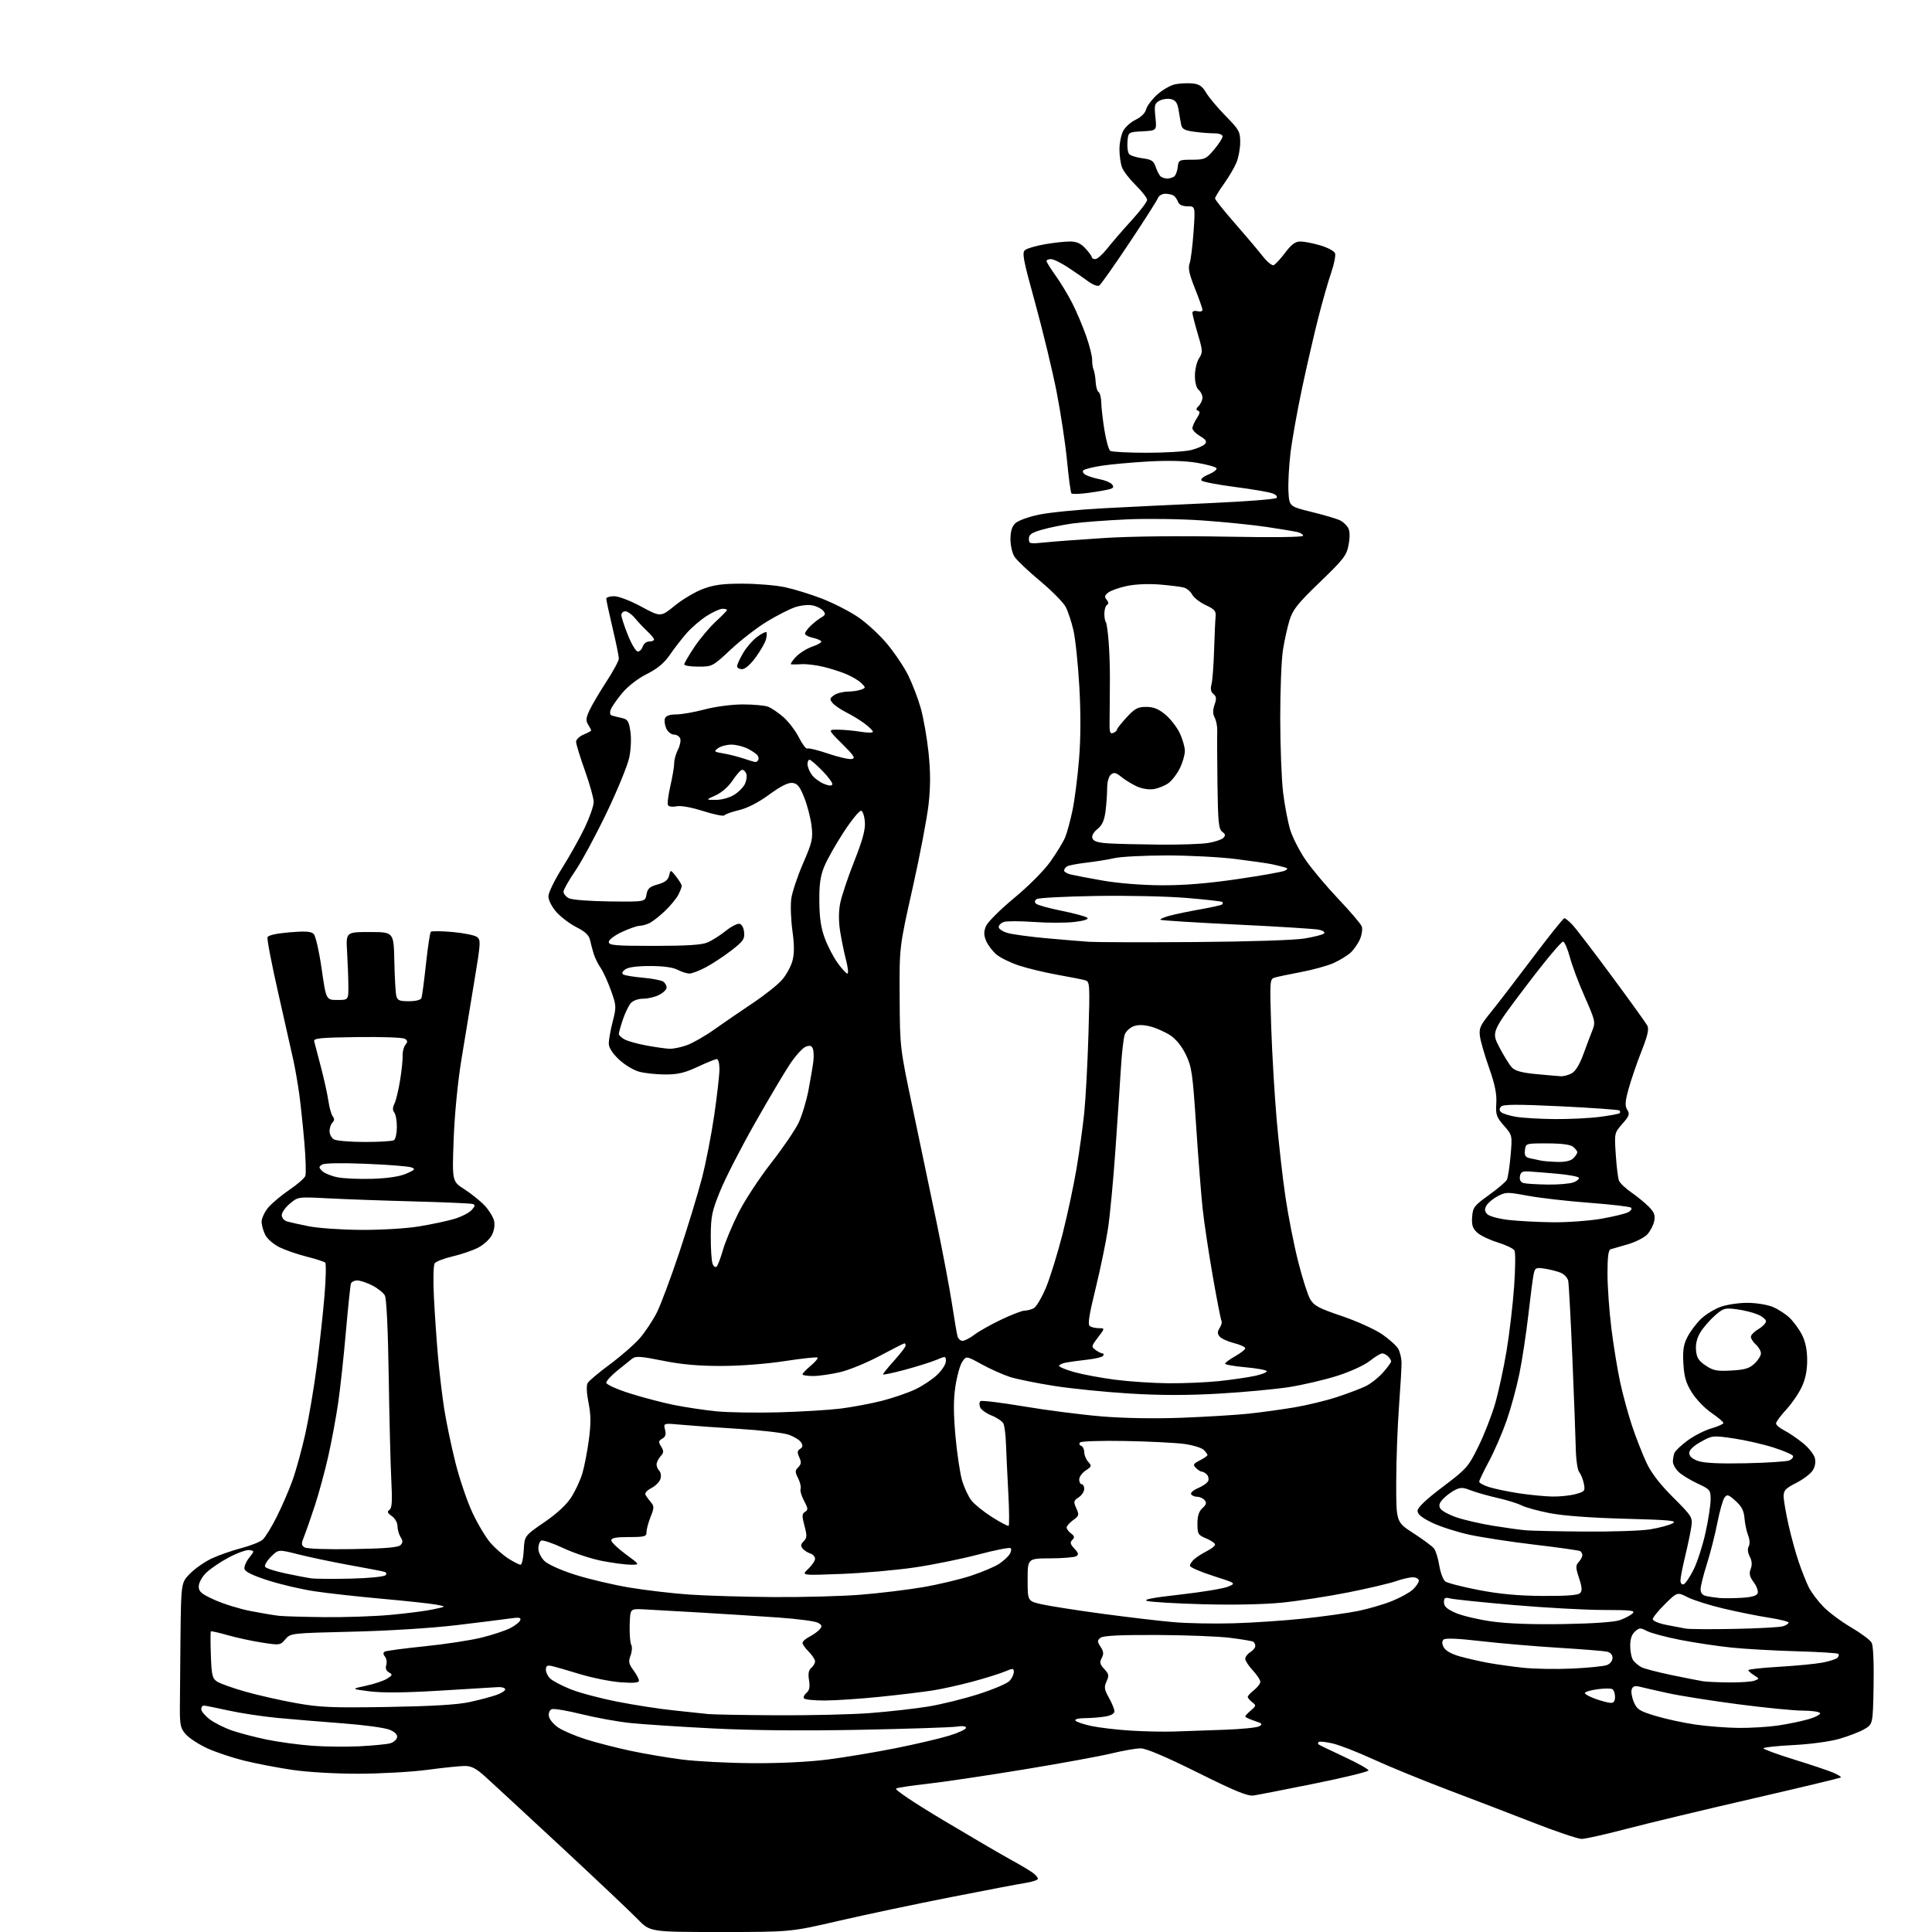 <?xml version="1.0" encoding="UTF-8" standalone="no"?>
<svg 
  version="1.1" 
  xmlns="http://www.w3.org/2000/svg" 
  xmlns:xlink="http://www.w3.org/1999/xlink" 
  xmlns:svg="http://www.w3.org/2000/svg"
  xmlns:rdf="http://www.w3.org/1999/02/22-rdf-syntax-ns#"
  xmlns:cc="http://creativecommons.org/ns#"
  xmlns:dc="http://purl.org/dc/elements/1.1/"
  viewBox="0 0 768 768"
  width="768"
  height="768"
>
<style>svg {background-color: white; }</style>"
<path stroke="none" fill="black" fill-rule="evenodd" d="M286.35,768.00C258.42,768.00 258.42,768.00 253.46,762.88C250.73,760.07 237.05,747.13 223.06,734.13C209.07,721.14 195.50,708.59 192.91,706.25C189.31,703.00 187.40,702.00 184.79,702.00C182.91,702.00 176.23,702.69 169.94,703.53C163.65,704.37 151.30,705.07 142.50,705.08C133.04,705.09 122.21,704.45 116.00,703.53C110.22,702.67 101.67,701.02 97.00,699.87C92.33,698.71 85.80,696.53 82.50,695.03C79.20,693.52 75.38,691.06 74.00,689.56C71.79,687.15 71.50,685.97 71.50,679.17C71.51,674.95 71.62,661.95 71.75,650.28C72.00,629.07 72.00,629.07 75.65,625.42C77.65,623.41 81.54,620.73 84.28,619.46C87.03,618.19 92.25,616.37 95.89,615.41C99.52,614.46 103.34,612.96 104.36,612.09C105.38,611.21 107.92,607.12 109.98,603.00C112.05,598.88 114.89,592.33 116.28,588.46C117.67,584.59 119.96,576.26 121.37,569.96C122.77,563.66 124.83,551.52 125.94,543.00C127.04,534.48 128.42,521.91 128.99,515.07C129.56,508.23 129.69,502.31 129.27,501.91C128.85,501.52 125.58,500.46 122.00,499.56C118.42,498.66 113.58,497.00 111.22,495.86C108.85,494.71 106.29,492.53 105.47,490.95C104.66,489.38 104.00,486.99 104.00,485.63C104.00,484.27 105.19,481.74 106.63,480.02C108.08,478.30 111.85,475.14 115.01,472.99C118.17,470.85 121.03,468.37 121.37,467.47C121.71,466.58 121.54,460.60 120.99,454.17C120.44,447.75 119.53,439.12 118.97,435.00C118.40,430.88 117.35,424.80 116.63,421.50C115.91,418.20 113.19,406.12 110.59,394.67C107.98,383.21 106.07,373.26 106.34,372.57C106.64,371.77 109.89,371.05 115.09,370.61C121.44,370.08 123.67,370.24 124.71,371.28C125.45,372.02 126.87,378.22 127.85,385.07C129.64,397.50 129.64,397.50 134.07,397.50C138.50,397.50 138.50,397.50 138.48,392.00C138.47,388.98 138.24,382.90 137.98,378.50C137.50,370.50 137.50,370.50 147.00,370.50C156.50,370.50 156.50,370.50 156.75,382.00C156.88,388.32 157.23,394.51 157.51,395.75C157.96,397.67 158.69,398.00 162.55,398.00C165.24,398.00 167.25,397.50 167.53,396.75C167.79,396.06 168.60,389.99 169.32,383.26C170.05,376.53 170.92,370.75 171.26,370.40C171.60,370.06 175.49,370.10 179.89,370.49C184.29,370.88 188.65,371.76 189.58,372.44C191.17,373.60 191.10,374.76 188.54,390.09C187.04,399.11 184.71,413.25 183.37,421.50C181.93,430.39 180.69,443.24 180.33,453.06C179.72,469.61 179.72,469.61 184.61,472.75C187.30,474.48 190.91,477.38 192.62,479.19C194.34,481.01 196.04,483.74 196.39,485.26C196.80,486.96 196.45,489.16 195.50,491.00C194.65,492.64 192.18,494.89 190.01,495.99C187.84,497.10 183.28,498.66 179.87,499.45C176.47,500.25 173.28,501.48 172.78,502.20C172.29,502.91 172.15,508.90 172.48,515.50C172.81,522.10 173.54,532.67 174.09,539.00C174.64,545.33 175.76,554.77 176.57,560.00C177.39,565.23 179.39,574.82 181.02,581.33C182.65,587.84 185.71,596.85 187.82,601.35C189.93,605.85 193.17,611.27 195.03,613.39C196.89,615.50 200.11,618.31 202.19,619.62C204.26,620.93 206.40,622.00 206.93,622.00C207.46,622.00 208.04,619.42 208.20,616.26C208.50,610.52 208.50,610.52 216.36,605.12C221.51,601.58 225.22,598.14 227.14,595.11C228.75,592.58 230.72,588.32 231.51,585.65C232.30,582.98 233.46,577.00 234.08,572.35C234.94,565.85 234.91,562.47 233.95,557.63C233.18,553.78 233.05,550.75 233.60,549.78C234.10,548.92 238.11,545.54 242.53,542.28C246.94,539.01 252.27,534.35 254.37,531.92C256.46,529.49 259.48,524.95 261.06,521.84C262.64,518.73 266.68,507.93 270.04,497.84C273.39,487.75 277.44,474.48 279.03,468.34C280.62,462.20 282.84,450.82 283.96,443.04C285.08,435.27 286.00,427.13 286.00,424.95C286.00,422.78 285.53,421.00 284.96,421.00C284.39,421.00 280.97,422.38 277.37,424.06C272.23,426.47 269.45,427.13 264.50,427.12C261.02,427.12 256.34,426.63 254.09,426.02C251.82,425.41 248.23,423.24 246.00,421.12C243.36,418.60 242.00,416.44 242.00,414.74C242.00,413.32 242.70,409.43 243.56,406.09C245.05,400.25 245.03,399.77 242.88,393.76C241.65,390.32 239.81,386.28 238.79,384.79C237.76,383.31 236.53,380.83 236.05,379.29C235.56,377.76 234.90,375.27 234.57,373.76C234.13,371.75 232.67,370.36 229.14,368.57C226.49,367.23 222.90,364.51 221.16,362.53C219.34,360.46 218.00,357.82 218.00,356.32C218.00,354.89 220.44,349.84 223.43,345.11C226.41,340.37 230.46,333.14 232.43,329.03C234.39,324.92 236.00,320.32 236.00,318.82C236.00,317.31 234.43,311.68 232.50,306.29C230.58,300.91 229.00,295.77 229.00,294.87C229.00,293.98 230.35,292.68 232.00,292.00C233.65,291.32 235.00,290.58 235.00,290.37C235.00,290.15 234.46,289.10 233.79,288.04C232.81,286.47 232.92,285.38 234.36,282.30C235.34,280.21 238.36,275.10 241.07,270.94C243.78,266.79 246.00,262.66 246.00,261.78C246.00,260.90 244.88,255.42 243.50,249.60C242.13,243.78 241.00,238.56 241.00,238.01C241.00,237.45 242.41,237.00 244.13,237.00C245.89,237.00 250.60,238.81 254.95,241.16C262.64,245.31 262.64,245.31 268.23,240.76C271.30,238.26 276.35,235.26 279.45,234.11C283.84,232.46 287.32,232.00 295.29,232.02C300.90,232.03 308.44,232.66 312.02,233.42C315.61,234.18 322.20,236.21 326.66,237.93C331.12,239.65 337.56,242.93 340.97,245.22C344.37,247.50 349.62,252.33 352.63,255.94C355.63,259.55 359.42,265.20 361.05,268.50C362.68,271.80 364.91,277.63 366.00,281.46C367.09,285.30 368.48,293.22 369.10,299.08C369.90,306.80 369.92,312.47 369.14,319.62C368.54,325.05 365.68,340.07 362.78,353.00C357.50,376.50 357.50,376.50 357.62,396.50C357.74,416.50 357.74,416.50 362.80,440.50C365.59,453.70 369.88,474.22 372.35,486.10C374.81,497.98 377.57,512.60 378.48,518.60C379.40,524.59 380.36,530.29 380.64,531.25C380.91,532.21 381.81,533.00 382.63,533.00C383.46,533.00 385.57,531.91 387.32,530.58C389.07,529.24 393.86,526.54 397.97,524.58C402.08,522.61 406.27,521.00 407.29,521.00C408.30,521.00 409.96,520.56 410.96,520.02C411.97,519.48 414.16,515.77 415.82,511.77C417.48,507.77 420.43,498.20 422.39,490.50C424.34,482.80 426.84,471.10 427.94,464.50C429.05,457.90 430.42,448.00 430.99,442.50C431.56,437.00 432.32,422.99 432.67,411.37C433.28,391.16 433.22,390.21 431.40,389.68C430.36,389.37 425.45,388.40 420.50,387.52C415.55,386.64 408.67,384.99 405.22,383.87C401.76,382.74 397.66,380.74 396.10,379.43C394.54,378.11 392.70,375.68 392.01,374.02C391.03,371.66 391.02,370.37 391.95,368.13C392.60,366.55 397.62,361.55 403.09,357.02C408.86,352.25 414.94,346.15 417.53,342.52C419.99,339.07 422.63,334.73 423.41,332.87C424.18,331.02 425.51,326.12 426.36,322.00C427.21,317.88 428.37,308.77 428.94,301.76C429.62,293.38 429.65,283.45 429.04,272.76C428.52,263.82 427.47,253.79 426.69,250.47C425.92,247.16 424.54,243.02 423.64,241.27C422.74,239.53 418.17,234.90 413.48,230.98C408.79,227.07 404.22,222.74 403.31,221.35C402.40,219.97 401.67,216.84 401.67,214.37C401.67,211.27 402.26,209.31 403.58,208.02C404.65,206.97 408.82,205.45 413.00,204.58C417.12,203.72 428.60,202.58 438.50,202.05C448.40,201.52 467.75,200.59 481.50,199.97C495.25,199.35 506.91,198.44 507.41,197.96C507.95,197.43 507.31,196.69 505.84,196.13C504.47,195.61 497.78,194.46 490.96,193.58C484.14,192.69 478.16,191.56 477.65,191.05C477.10,190.50 478.20,189.53 480.44,188.59C482.48,187.74 483.88,186.62 483.57,186.11C483.25,185.60 479.77,184.64 475.83,183.97C471.13,183.18 464.51,183.00 456.58,183.44C449.94,183.82 441.57,184.57 438.00,185.12C434.43,185.66 431.11,186.50 430.64,186.96C430.17,187.43 430.62,188.26 431.66,188.82C432.69,189.37 435.20,190.13 437.23,190.52C439.27,190.90 441.42,191.80 442.02,192.52C442.84,193.51 442.66,193.97 441.30,194.40C440.31,194.71 436.57,195.38 433.00,195.88C429.43,196.38 426.24,196.50 425.92,196.15C425.60,195.79 424.81,189.97 424.17,183.22C423.52,176.46 421.65,164.08 420.01,155.72C418.37,147.35 414.54,131.50 411.51,120.50C406.60,102.69 406.17,100.37 407.56,99.34C408.43,98.70 411.95,97.69 415.40,97.09C418.84,96.49 423.30,96.00 425.29,96.00C427.96,96.00 429.59,96.72 431.46,98.74C432.86,100.25 434.00,101.82 434.00,102.24C434.00,102.66 434.64,103.00 435.42,103.00C436.19,103.00 438.33,101.09 440.17,98.76C442.00,96.43 446.31,91.44 449.75,87.68C453.19,83.92 456.00,80.22 456.00,79.47C456.00,78.71 453.99,76.11 451.53,73.68C449.07,71.26 446.59,68.06 446.03,66.57C445.46,65.09 445.00,61.85 445.00,59.39C445.00,56.92 445.66,53.63 446.46,52.09C447.26,50.54 449.50,48.51 451.45,47.59C453.59,46.57 455.22,44.96 455.59,43.48C455.93,42.14 457.93,39.49 460.04,37.58C462.15,35.67 465.40,33.83 467.26,33.48C469.11,33.13 472.17,32.99 474.05,33.17C476.71,33.43 477.92,34.26 479.49,36.90C480.59,38.76 484.09,42.92 487.25,46.14C492.55,51.53 493.00,52.34 493.00,56.53C493.00,59.02 492.32,62.69 491.49,64.67C490.66,66.66 488.41,70.47 486.49,73.14C484.57,75.82 483.00,78.40 483.00,78.88C483.00,79.37 486.50,83.75 490.77,88.63C495.05,93.51 500.02,99.39 501.82,101.70C503.62,104.01 505.63,105.68 506.30,105.41C506.96,105.14 509.02,102.91 510.87,100.46C513.39,97.11 514.91,96.00 516.94,96.00C518.42,96.00 521.99,96.70 524.87,97.55C527.75,98.41 530.37,99.81 530.70,100.66C531.03,101.51 530.34,104.98 529.18,108.36C528.01,111.74 525.72,119.75 524.08,126.17C522.44,132.59 519.53,145.19 517.62,154.17C515.71,163.15 513.63,174.78 513.00,180.00C512.37,185.22 512.00,192.16 512.18,195.42C512.50,201.33 512.50,201.33 521.64,203.57C526.66,204.80 531.71,206.31 532.86,206.93C534.01,207.54 535.41,208.89 535.96,209.93C536.60,211.13 536.65,213.54 536.09,216.54C535.30,220.80 534.19,222.23 524.70,231.38C515.86,239.89 513.93,242.30 512.62,246.50C511.77,249.25 510.58,254.63 509.98,258.45C509.38,262.28 508.90,274.47 508.91,285.55C508.92,296.63 509.44,309.92 510.06,315.09C510.69,320.26 511.98,326.96 512.92,329.99C513.87,333.02 516.63,338.40 519.07,341.94C521.51,345.48 527.37,352.45 532.10,357.44C536.83,362.42 540.99,367.31 541.34,368.31C541.69,369.30 541.37,371.55 540.62,373.31C539.87,375.06 538.18,377.49 536.87,378.70C535.55,379.91 532.46,381.79 529.99,382.88C527.52,383.96 521.67,385.57 517.00,386.44C512.33,387.32 507.64,388.31 506.60,388.64C504.78,389.20 504.72,390.13 505.33,408.37C505.68,418.89 506.66,435.38 507.49,445.00C508.32,454.62 509.91,468.57 511.01,476.00C512.11,483.43 514.37,494.88 516.03,501.45C517.69,508.02 519.84,514.77 520.82,516.45C522.32,519.04 524.23,520.06 533.41,523.16C539.36,525.18 546.58,528.45 549.45,530.42C552.32,532.40 555.21,535.03 555.86,536.26C556.52,537.49 557.09,539.85 557.13,541.50C557.18,543.15 556.72,551.02 556.13,559.00C555.53,566.98 555.03,580.60 555.02,589.27C555.00,605.04 555.00,605.04 561.82,609.45C565.57,611.88 569.24,614.59 569.98,615.47C570.71,616.36 571.68,619.42 572.13,622.29C572.59,625.15 573.67,628.02 574.54,628.65C575.41,629.29 581.38,630.82 587.81,632.06C596.13,633.66 603.45,634.34 613.19,634.41C622.55,634.47 627.27,634.12 628.08,633.31C629.01,632.39 628.92,631.04 627.70,627.32C626.32,623.14 626.30,622.32 627.56,620.93C628.35,620.06 629.00,618.84 629.00,618.23C629.00,617.62 628.62,616.88 628.15,616.60C627.69,616.31 619.60,615.16 610.17,614.05C600.74,612.94 588.99,611.14 584.05,610.06C579.10,608.98 572.46,606.84 569.28,605.30C565.19,603.32 563.50,601.93 563.50,600.56C563.50,599.27 566.86,596.08 573.50,591.06C583.06,583.84 583.69,583.12 587.68,575.00C589.99,570.33 592.98,562.65 594.35,557.94C595.71,553.23 597.75,543.78 598.89,536.94C600.03,530.10 601.37,518.65 601.88,511.50C602.39,504.35 602.46,497.87 602.03,497.09C601.60,496.32 598.59,494.87 595.35,493.88C592.10,492.88 588.42,491.11 587.17,489.94C585.38,488.28 584.96,486.94 585.20,483.72C585.48,479.95 586.01,479.25 591.85,475.06C595.34,472.55 598.55,469.82 598.99,469.00C599.42,468.18 600.09,463.85 600.48,459.39C601.18,451.28 601.18,451.28 597.84,447.47C594.85,444.06 594.53,443.13 594.80,438.58C595.03,434.85 594.27,431.11 591.94,424.50C590.19,419.55 588.55,413.88 588.29,411.90C587.88,408.77 588.42,407.56 592.47,402.59C595.03,399.45 602.52,389.70 609.11,380.94C615.70,372.17 621.44,365.00 621.86,365.00C622.28,365.00 623.78,366.24 625.18,367.75C626.59,369.26 633.61,378.45 640.79,388.17C647.97,397.88 654.29,406.66 654.83,407.68C655.57,409.07 654.99,411.63 652.47,418.01C650.63,422.68 648.35,429.36 647.39,432.85C645.98,437.98 645.88,439.58 646.87,441.17C647.93,442.86 647.66,443.63 644.91,446.75C641.74,450.37 641.73,450.41 642.29,458.94C642.60,463.65 643.17,468.30 643.55,469.28C643.93,470.27 646.10,472.35 648.37,473.92C650.64,475.48 653.77,478.04 655.33,479.60C657.61,481.88 658.05,483.02 657.57,485.42C657.24,487.06 656.00,489.44 654.81,490.71C653.61,491.97 650.13,493.74 647.07,494.63C644.01,495.53 640.94,496.41 640.25,496.60C639.36,496.84 639.00,499.65 639.00,506.25C639.00,511.37 639.69,521.14 640.54,527.96C641.38,534.78 642.97,544.52 644.07,549.61C645.18,554.69 647.34,562.60 648.89,567.18C650.44,571.75 652.97,578.20 654.52,581.50C656.43,585.57 659.84,589.99 665.11,595.25C672.53,602.66 672.85,603.17 672.35,606.75C672.07,608.81 670.97,614.07 669.92,618.44C668.86,622.81 668.00,627.23 668.00,628.27C668.00,629.32 668.56,630.00 669.25,629.79C669.94,629.59 671.72,626.96 673.22,623.96C674.72,620.96 676.85,614.34 677.97,609.26C679.09,604.18 680.00,598.25 680.00,596.08C680.00,592.31 679.78,592.04 674.75,589.70C671.86,588.35 668.49,586.28 667.25,585.09C666.01,583.90 665.00,582.08 665.00,581.04C665.00,580.01 665.27,578.46 665.60,577.59C665.94,576.73 668.30,574.48 670.85,572.61C673.41,570.74 677.66,568.57 680.31,567.80C682.95,567.03 685.11,566.06 685.09,565.65C685.08,565.24 682.92,563.42 680.29,561.61C677.65,559.80 674.16,556.16 672.53,553.53C670.18,549.76 669.47,547.31 669.17,542.03C668.87,536.74 669.22,534.50 670.81,531.41C671.92,529.26 674.33,526.06 676.17,524.29C678.00,522.53 681.53,520.36 684.00,519.48C686.48,518.59 691.29,517.88 694.69,517.90C698.10,517.91 702.60,518.64 704.69,519.52C706.79,520.39 709.78,522.32 711.34,523.80C712.90,525.29 715.12,528.30 716.26,530.50C717.66,533.20 718.35,536.45 718.38,540.50C718.41,544.56 717.74,548.01 716.30,551.18C715.13,553.75 712.34,557.85 710.09,560.29C707.84,562.73 706.00,565.22 706.00,565.84C706.00,566.45 707.46,567.69 709.25,568.60C711.04,569.51 714.36,571.76 716.63,573.60C718.91,575.44 721.07,578.13 721.43,579.58C721.85,581.26 721.53,583.07 720.53,584.60C719.67,585.91 716.72,588.12 713.98,589.51C709.82,591.62 709.00,592.48 709.02,594.77C709.03,596.27 709.89,601.33 710.93,606.00C711.97,610.67 713.82,617.42 715.05,621.00C716.27,624.58 718.07,629.09 719.05,631.04C720.03,632.99 722.62,636.43 724.81,638.69C727.00,640.95 731.99,644.66 735.88,646.93C739.78,649.21 743.44,651.95 744.01,653.02C744.64,654.20 744.94,660.98 744.78,670.18C744.50,685.39 744.50,685.39 741.11,687.37C739.25,688.46 734.75,690.19 731.11,691.23C727.33,692.31 719.47,693.37 712.75,693.70C706.29,694.03 701.00,694.60 701.00,694.98C701.00,695.36 706.37,697.33 712.94,699.36C719.50,701.39 726.53,703.74 728.55,704.58C730.56,705.43 732.02,706.32 731.78,706.56C731.53,706.80 715.62,710.61 696.42,715.04C677.21,719.46 654.71,724.86 646.41,727.04C638.11,729.22 630.15,731.00 628.72,731.00C627.30,731.00 618.79,728.14 609.81,724.64C600.84,721.13 585.40,715.21 575.50,711.47C565.60,707.73 552.33,702.29 546.00,699.39C539.67,696.48 532.30,693.61 529.62,693.02C526.93,692.42 524.49,692.17 524.20,692.47C523.91,692.76 523.85,693.18 524.08,693.39C524.31,693.61 528.89,695.83 534.25,698.32C539.61,700.82 544.00,703.27 544.00,703.76C544.00,704.26 534.44,706.60 522.75,708.96C511.06,711.33 500.11,713.47 498.41,713.72C495.98,714.08 491.21,712.14 476.03,704.59C463.38,698.31 455.59,695.00 453.43,695.00C451.61,695.00 446.39,695.91 441.81,697.02C437.24,698.13 421.35,701.04 406.50,703.47C391.65,705.91 374.55,708.44 368.50,709.11C362.45,709.77 356.92,710.61 356.22,710.96C355.46,711.35 363.15,716.51 375.22,723.72C386.37,730.38 398.20,737.29 401.50,739.09C404.80,740.89 408.74,743.21 410.26,744.25C411.78,745.30 412.79,746.53 412.51,746.99C412.22,747.45 410.08,748.12 407.74,748.48C405.41,748.83 392.02,751.38 378.00,754.14C363.98,756.89 343.90,761.14 333.39,763.57C314.27,768.00 314.27,768.00 286.35,768.00zM299.16,700.89C310.06,700.96 321.54,700.40 329.16,699.42C335.95,698.55 348.02,696.53 356.00,694.94C363.98,693.34 373.54,691.11 377.25,689.97C380.96,688.84 384.00,687.43 384.00,686.84C384.00,686.18 382.59,686.00 380.25,686.36C378.19,686.68 360.94,687.24 341.93,687.62C319.20,688.06 299.16,687.88 283.43,687.08C270.27,686.42 255.45,685.44 250.50,684.92C245.55,684.40 236.85,682.82 231.16,681.41C225.48,680.00 220.16,679.11 219.34,679.42C218.49,679.75 218.00,680.93 218.18,682.21C218.36,683.43 220.03,685.46 221.91,686.72C223.78,687.98 228.73,690.09 232.91,691.41C237.08,692.73 245.00,694.77 250.50,695.94C256.00,697.12 265.23,698.69 271.00,699.43C276.77,700.17 289.45,700.83 299.16,700.89zM143.00,694.17C148.22,693.90 153.62,693.38 155.00,693.02C156.38,692.65 157.65,691.59 157.83,690.66C158.05,689.52 157.05,688.51 154.83,687.58C153.00,686.83 144.75,685.70 136.50,685.08C128.25,684.46 116.55,683.48 110.50,682.92C104.45,682.35 95.57,681.01 90.76,679.94C85.95,678.87 81.57,678.00 81.01,678.00C80.45,678.00 80.00,678.65 80.00,679.45C80.00,680.25 81.51,682.05 83.35,683.45C85.19,684.85 89.20,686.86 92.26,687.92C95.32,688.97 101.58,690.60 106.16,691.54C110.75,692.48 118.78,693.57 124.00,693.96C129.22,694.35 137.78,694.44 143.00,694.17zM467.00,688.30C471.12,688.15 479.97,687.84 486.66,687.61C493.35,687.38 499.61,686.76 500.56,686.23C502.04,685.40 501.75,685.07 498.65,684.05C496.64,683.39 495.00,682.61 495.00,682.33C495.00,682.05 496.01,680.96 497.25,679.91C499.37,678.11 499.40,677.92 497.75,676.64C496.79,675.89 496.00,674.94 496.00,674.53C496.00,674.12 497.12,672.90 498.50,671.82C499.88,670.74 501.00,669.26 501.00,668.53C501.00,667.81 499.65,665.77 498.00,664.00C496.35,662.23 495.00,660.16 495.00,659.40C495.00,658.64 495.90,657.45 497.00,656.77C498.10,656.08 499.00,654.98 499.00,654.32C499.00,653.66 498.63,652.89 498.18,652.61C497.72,652.33 493.56,651.63 488.92,651.05C484.29,650.48 471.13,649.97 459.68,649.93C444.78,649.88 438.46,650.21 437.41,651.07C436.14,652.13 436.15,652.58 437.51,654.65C438.72,656.50 438.81,657.48 437.94,659.10C437.03,660.81 437.21,661.60 438.96,663.45C440.81,665.43 440.93,666.06 439.87,668.38C438.83,670.67 438.97,671.60 440.83,674.91C442.02,677.03 443.00,679.44 443.00,680.26C443.00,681.19 441.62,681.97 439.25,682.36C437.19,682.70 433.56,682.98 431.19,682.99C428.78,683.00 427.14,683.41 427.46,683.93C427.78,684.45 430.61,685.42 433.77,686.10C436.92,686.77 444.00,687.61 449.50,687.95C455.00,688.29 462.88,688.45 467.00,688.30zM691.00,686.87C695.67,686.92 702.65,686.51 706.50,685.96C710.35,685.41 715.88,684.28 718.79,683.44C721.69,682.61 723.80,681.49 723.48,680.96C723.15,680.43 720.06,680.00 716.62,680.00C713.17,680.00 701.67,678.87 691.05,677.48C680.43,676.10 667.87,674.11 663.12,673.07C658.38,672.03 653.32,670.88 651.89,670.52C649.97,670.03 649.10,670.28 648.65,671.48C648.30,672.38 648.66,674.64 649.44,676.51C650.70,679.52 651.65,680.14 658.06,682.09C662.02,683.29 669.14,684.84 673.88,685.53C678.62,686.22 686.33,686.82 691.00,686.87zM308.55,681.85C321.78,681.93 338.65,681.53 346.05,680.96C353.45,680.39 363.77,679.22 369.00,678.37C374.23,677.51 383.27,675.28 389.09,673.40C394.92,671.53 400.43,669.18 401.34,668.17C402.26,667.17 403.00,665.58 403.00,664.66C403.00,663.11 402.71,663.10 399.36,664.49C397.36,665.33 391.63,667.12 386.61,668.47C381.60,669.82 374.38,671.42 370.56,672.01C366.74,672.61 357.29,673.74 349.56,674.53C341.83,675.32 332.04,675.97 327.81,675.98C323.58,675.99 319.87,675.60 319.57,675.11C319.27,674.63 319.74,673.63 320.61,672.91C321.76,671.95 322.03,670.60 321.60,667.92C321.18,665.30 321.45,663.87 322.51,662.99C323.33,662.31 324.00,661.16 324.00,660.42C324.00,659.69 322.88,657.97 321.50,656.59C320.12,655.22 319.00,653.63 319.00,653.07C319.00,652.51 320.27,651.39 321.82,650.59C323.38,649.79 325.20,648.46 325.89,647.64C326.91,646.41 326.76,645.94 325.09,645.05C323.97,644.45 317.08,643.54 309.78,643.02C302.48,642.51 288.40,641.60 278.50,641.02C268.60,640.43 258.25,639.85 255.50,639.72C250.50,639.50 250.50,639.50 250.31,645.95C250.21,649.50 250.49,653.05 250.93,653.84C251.37,654.62 251.24,656.54 250.65,658.10C249.75,660.50 249.93,661.41 251.79,663.93C253.01,665.57 254.00,667.45 254.00,668.09C254.00,668.93 251.93,669.11 246.75,668.74C242.76,668.45 235.45,666.98 230.50,665.48C225.55,663.97 220.49,662.52 219.25,662.25C217.52,661.88 217.00,662.22 217.00,663.73C217.00,664.81 217.82,666.44 218.83,667.35C219.84,668.26 223.41,670.12 226.76,671.48C230.12,672.85 238.41,675.06 245.18,676.40C251.96,677.75 262.23,679.34 268.00,679.93C273.77,680.53 279.85,681.18 281.50,681.36C283.15,681.55 295.32,681.77 308.55,681.85zM154.00,678.55C171.44,678.26 181.71,677.66 186.50,676.63C190.35,675.81 195.22,674.52 197.32,673.78C199.43,673.03 201.00,671.99 200.82,671.46C200.65,670.93 199.38,670.57 198.00,670.65C196.62,670.74 186.28,671.37 175.00,672.05C161.12,672.89 152.08,672.98 147.00,672.34C139.50,671.39 139.50,671.39 145.50,670.11C148.80,669.40 152.58,668.13 153.90,667.28C156.06,665.91 156.14,665.66 154.61,664.80C153.49,664.18 153.13,663.18 153.54,661.88C153.88,660.79 153.66,659.29 153.03,658.54C152.30,657.66 152.25,656.96 152.90,656.56C153.45,656.22 160.56,655.27 168.70,654.44C176.84,653.61 187.07,652.05 191.44,650.97C195.80,649.89 200.95,648.18 202.88,647.18C204.80,646.19 206.58,644.77 206.82,644.03C207.17,643.00 206.30,642.84 202.88,643.35C200.47,643.70 190.85,644.91 181.50,646.02C171.46,647.21 154.47,648.28 140.00,648.62C115.61,649.21 115.49,649.22 113.43,651.64C111.41,654.02 111.21,654.05 104.13,652.95C100.16,652.34 94.03,651.01 90.53,650.01C87.02,649.00 84.00,648.33 83.82,648.50C83.65,648.68 83.64,652.92 83.82,657.94C84.11,666.00 84.39,667.21 86.32,668.47C87.52,669.25 92.55,671.04 97.50,672.45C102.45,673.85 111.45,675.90 117.50,676.98C127.09,678.71 131.76,678.91 154.00,678.55zM640.25,676.92C641.46,676.98 642.00,676.25 642.00,674.56C642.00,673.22 641.53,671.83 640.95,671.47C640.38,671.12 637.68,671.13 634.95,671.51C632.23,671.88 630.00,672.56 630.00,673.01C630.00,673.46 631.91,674.51 634.25,675.34C636.59,676.17 639.29,676.88 640.25,676.92zM687.50,668.79C691.90,668.83 696.39,668.51 697.48,668.08C699.42,667.33 699.41,667.27 697.23,665.91C696.01,665.15 695.00,664.24 695.00,663.90C695.00,663.56 700.51,662.96 707.25,662.57C713.99,662.17 721.73,661.43 724.46,660.91C727.20,660.39 729.87,659.53 730.40,659.00C730.93,658.47 731.10,657.77 730.78,657.44C730.45,657.12 723.06,656.65 714.34,656.41C705.63,656.17 694.00,655.52 688.50,654.96C683.00,654.40 673.82,653.03 668.10,651.92C662.39,650.81 656.38,649.21 654.76,648.38C652.08,646.99 651.65,647.01 649.91,648.58C648.61,649.76 648.01,651.62 648.03,654.40C648.05,656.66 648.61,659.21 649.28,660.09C649.95,660.96 651.40,662.15 652.50,662.74C653.60,663.32 659.00,664.73 664.50,665.87C670.00,667.01 675.62,668.11 677.00,668.33C678.38,668.55 683.10,668.76 687.50,668.79zM625.00,663.28C631.33,662.99 637.51,662.36 638.75,661.90C640.05,661.41 641.00,660.21 641.00,659.04C641.00,657.78 640.17,656.86 638.75,656.55C637.51,656.28 628.85,655.59 619.50,655.01C610.15,654.44 596.27,653.25 588.66,652.37C579.38,651.30 574.50,651.10 573.82,651.78C573.15,652.45 573.18,653.47 573.93,654.87C574.62,656.17 577.03,657.52 580.27,658.43C583.15,659.24 588.20,660.39 591.50,661.00C594.80,661.61 601.10,662.49 605.50,662.96C609.90,663.43 618.67,663.58 625.00,663.28zM689.50,647.51C698.85,647.33 707.51,646.86 708.75,646.47C709.99,646.08 711.00,645.43 711.00,645.02C711.00,644.61 707.51,643.73 703.25,643.07C698.99,642.41 690.89,640.79 685.25,639.46C679.61,638.13 673.14,636.09 670.87,634.93C666.74,632.83 666.74,632.83 661.87,637.63C659.19,640.27 657.00,642.97 657.00,643.64C657.00,644.31 659.36,645.32 662.25,645.89C665.14,646.45 668.62,647.13 670.00,647.38C671.38,647.64 680.15,647.70 689.50,647.51zM490.50,645.28C498.20,645.06 510.80,644.20 518.50,643.38C526.20,642.56 535.87,641.20 539.99,640.36C544.11,639.51 550.16,637.73 553.44,636.40C556.71,635.07 560.43,633.01 561.70,631.82C562.96,630.63 564.00,629.05 564.00,628.33C564.00,627.60 562.93,627.00 561.63,627.00C560.32,627.00 557.28,627.70 554.88,628.55C552.47,629.40 543.98,631.40 536.00,632.99C528.02,634.58 516.16,636.41 509.64,637.07C502.40,637.79 490.14,638.04 478.14,637.71C467.34,637.42 457.38,636.82 456.00,636.40C454.24,635.85 458.15,635.10 469.11,633.87C477.70,632.90 486.24,631.50 488.08,630.75C491.43,629.38 491.43,629.38 482.23,626.44C477.16,624.82 473.01,623.01 473.01,622.40C473.00,621.80 473.79,620.62 474.75,619.78C475.71,618.93 477.96,617.50 479.75,616.59C481.54,615.69 483.00,614.52 483.00,613.99C483.00,613.46 481.43,612.37 479.50,611.56C476.25,610.21 476.00,609.78 476.00,605.71C476.00,602.58 476.58,600.79 478.00,599.50C479.52,598.12 479.73,597.38 478.87,596.35C478.26,595.61 476.94,595.00 475.94,595.00C474.94,595.00 473.83,594.54 473.49,593.98C473.14,593.42 474.41,592.31 476.31,591.52C478.20,590.72 480.00,589.44 480.30,588.66C480.60,587.88 480.34,586.74 479.72,586.12C479.10,585.50 478.21,585.00 477.73,585.00C477.25,585.00 476.20,584.34 475.40,583.54C474.12,582.26 474.31,581.89 476.97,580.52C478.64,579.65 480.00,578.70 480.00,578.40C480.00,578.10 479.32,577.18 478.50,576.35C477.67,575.52 474.18,574.46 470.75,573.99C467.31,573.52 456.78,572.99 447.33,572.82C437.89,572.64 429.79,572.90 429.33,573.39C428.88,573.87 429.06,574.47 429.75,574.72C430.44,574.97 431.00,576.11 431.00,577.25C431.00,578.40 431.71,580.13 432.58,581.09C434.05,582.71 433.97,582.98 431.58,584.54C430.16,585.47 429.00,587.08 429.00,588.12C429.00,589.15 429.45,590.00 430.00,590.00C430.55,590.00 431.00,590.85 431.00,591.88C431.00,592.91 430.00,594.42 428.77,595.23C426.75,596.58 426.67,596.97 427.85,599.56C429.05,602.20 428.95,602.56 426.57,604.29C425.16,605.32 424.00,606.64 424.00,607.22C424.00,607.80 424.79,608.86 425.75,609.57C427.15,610.60 427.25,611.12 426.26,612.13C425.26,613.13 425.43,613.83 427.08,615.59C428.72,617.33 428.87,617.96 427.83,618.62C427.10,619.07 422.45,619.45 417.50,619.47C408.50,619.50 408.50,619.50 408.50,627.98C408.50,636.45 408.50,636.45 414.00,637.71C417.02,638.40 427.82,640.09 438.00,641.47C448.18,642.84 461.00,644.36 466.50,644.83C472.00,645.31 482.80,645.51 490.50,645.28zM621.50,645.59C633.53,645.39 641.78,644.80 644.00,644.00C645.92,643.31 648.16,642.12 648.96,641.37C650.21,640.21 648.48,640.00 637.46,639.99C630.33,639.99 614.31,639.11 601.85,638.04C589.39,636.96 578.02,635.79 576.60,635.43C574.40,634.88 574.00,635.12 574.00,636.95C574.00,638.56 575.17,639.63 578.57,641.13C581.08,642.24 587.49,643.77 592.82,644.53C599.17,645.43 609.03,645.80 621.50,645.59zM129.00,642.84C136.97,642.92 148.68,642.53 155.00,641.96C161.32,641.40 168.97,640.42 172.00,639.78C177.50,638.63 177.50,638.63 173.50,637.88C171.30,637.46 161.62,636.42 152.00,635.55C142.38,634.69 130.22,633.34 125.00,632.55C119.78,631.77 111.45,629.82 106.50,628.22C100.45,626.27 97.39,624.78 97.18,623.66C97.00,622.75 97.83,620.76 99.03,619.25C101.20,616.50 101.20,616.50 99.12,616.18C97.97,616.01 94.27,617.34 90.88,619.14C87.50,620.95 83.44,623.71 81.87,625.29C80.25,626.91 79.00,629.24 79.00,630.64C79.00,632.72 80.02,633.59 85.34,636.00C88.83,637.58 95.24,639.57 99.59,640.41C103.94,641.26 109.08,642.12 111.00,642.32C112.92,642.52 121.03,642.75 129.00,642.84zM692.32,635.16C696.29,634.92 698.31,634.35 698.70,633.34C699.01,632.52 698.31,630.56 697.14,628.98C695.49,626.74 695.22,625.56 695.93,623.68C696.56,622.03 696.44,620.47 695.56,618.77C694.75,617.22 694.59,615.69 695.14,614.72C695.66,613.78 695.57,612.03 694.90,610.33C694.29,608.77 693.64,605.70 693.46,603.50C693.21,600.50 692.32,598.79 689.90,596.62C687.02,594.05 686.54,593.91 685.50,595.34C684.85,596.22 683.57,600.78 682.65,605.48C681.72,610.18 679.85,617.51 678.50,621.76C677.14,626.02 676.02,630.50 676.01,631.73C676.00,633.24 676.73,634.12 678.25,634.46C679.49,634.73 681.85,635.07 683.50,635.23C685.15,635.38 689.12,635.35 692.32,635.16zM307.55,634.86C319.13,634.94 334.65,634.52 342.05,633.93C349.45,633.34 360.55,632.00 366.72,630.95C372.88,629.90 381.59,627.84 386.06,626.36C390.53,624.88 395.57,622.73 397.25,621.59C398.94,620.44 400.79,618.73 401.37,617.80C401.95,616.86 402.12,615.79 401.74,615.41C401.37,615.04 395.65,616.16 389.04,617.91C382.42,619.66 371.05,621.98 363.76,623.06C356.47,624.14 343.30,625.31 334.50,625.66C318.50,626.28 318.50,626.28 321.25,623.69C322.76,622.26 324.00,620.43 324.00,619.62C324.00,618.80 323.14,617.86 322.09,617.53C321.04,617.20 319.67,616.31 319.06,615.57C318.21,614.54 318.31,613.83 319.48,612.67C320.80,611.34 320.85,610.46 319.79,606.51C318.74,602.60 318.78,601.75 320.03,600.98C321.30,600.20 321.24,599.61 319.64,596.62C318.61,594.72 317.99,592.57 318.25,591.84C318.51,591.10 318.07,589.21 317.27,587.63C315.99,585.10 316.00,584.57 317.33,583.24C318.52,582.05 318.61,581.23 317.73,579.30C316.84,577.36 316.91,576.67 318.06,575.96C319.14,575.28 319.23,574.63 318.44,573.36C317.86,572.43 315.64,571.06 313.50,570.32C311.36,569.58 302.61,568.55 294.06,568.02C285.50,567.50 275.17,566.76 271.10,566.38C263.70,565.69 263.70,565.69 264.36,568.29C264.84,570.20 264.54,571.16 263.26,571.89C261.74,572.75 261.68,573.18 262.82,575.04C263.93,576.86 263.90,577.46 262.57,578.92C261.71,579.88 261.00,581.32 261.00,582.13C261.00,582.94 261.49,584.09 262.10,584.70C262.70,585.30 262.90,586.75 262.53,587.91C262.16,589.07 260.53,590.71 258.90,591.55C257.09,592.49 256.20,593.56 256.62,594.29C257.00,594.96 257.97,596.27 258.77,597.21C260.07,598.73 260.05,599.41 258.62,602.98C257.73,605.22 257.00,607.93 257.00,609.02C257.00,610.80 256.31,611.00 250.00,611.00C244.90,611.00 243.00,611.36 243.00,612.31C243.00,613.03 245.57,615.50 248.71,617.81C254.42,622.00 254.42,622.00 250.80,622.00C248.81,622.00 243.68,621.33 239.41,620.51C235.15,619.70 228.17,617.40 223.92,615.40C219.66,613.40 215.69,612.07 215.09,612.44C214.49,612.81 214.00,614.24 214.00,615.60C214.00,616.97 215.06,619.15 216.36,620.45C217.75,621.84 222.78,624.12 228.48,625.94C233.84,627.66 243.58,629.96 250.12,631.06C256.66,632.16 267.52,633.43 274.26,633.88C280.99,634.34 295.97,634.78 307.55,634.86zM139.34,627.53C146.60,627.36 152.63,626.77 153.23,626.17C153.98,625.42 153.58,624.96 151.89,624.59C150.58,624.31 144.32,623.13 138.00,621.98C131.68,620.82 122.94,618.98 118.58,617.88C110.67,615.87 110.67,615.87 107.71,618.83C106.08,620.46 105.04,622.26 105.39,622.83C105.75,623.40 109.29,624.57 113.27,625.41C117.25,626.26 121.85,627.15 123.50,627.39C125.15,627.64 132.28,627.70 139.34,627.53zM140.20,615.79C152.89,615.58 158.26,615.14 159.18,614.23C160.19,613.21 160.20,612.55 159.22,610.99C158.55,609.91 158.00,607.95 158.00,606.64C158.00,605.29 157.02,603.55 155.75,602.67C154.00,601.44 153.79,600.89 154.81,600.20C155.82,599.51 155.99,596.79 155.55,588.40C155.24,582.41 154.77,563.88 154.52,547.24C154.24,528.66 153.65,516.22 153.00,515.00C152.41,513.90 150.17,512.11 148.01,511.00C145.85,509.90 143.15,509.00 142.01,509.00C140.87,509.00 139.74,509.56 139.50,510.25C139.26,510.94 138.36,519.60 137.49,529.50C136.63,539.40 135.24,552.16 134.40,557.85C133.57,563.55 131.81,573.00 130.50,578.85C129.18,584.71 126.78,593.55 125.16,598.50C123.53,603.45 121.60,608.98 120.87,610.79C119.72,613.62 119.74,614.23 121.01,615.08C121.90,615.68 129.63,615.96 140.20,615.79zM630.00,608.82C640.73,608.91 652.38,608.52 655.90,607.95C659.42,607.38 663.42,606.32 664.79,605.60C666.93,604.48 664.30,604.22 645.89,603.72C632.39,603.36 621.38,602.54 616.05,601.50C611.41,600.59 606.36,599.21 604.84,598.42C603.32,597.63 599.02,596.30 595.29,595.46C591.56,594.61 586.80,593.26 584.71,592.46C581.45,591.19 580.55,591.18 578.21,592.39C576.72,593.16 574.62,594.77 573.54,595.96C572.08,597.57 571.84,598.52 572.60,599.73C573.17,600.62 576.06,602.18 579.04,603.19C582.03,604.21 588.52,605.70 593.48,606.51C598.44,607.32 604.30,608.13 606.50,608.32C608.70,608.51 619.27,608.74 630.00,608.82zM400.94,606.54C401.25,606.35 401.19,600.41 400.81,593.35C400.43,586.28 400.02,577.58 399.89,574.00C399.77,570.42 399.31,566.77 398.87,565.87C398.42,564.97 396.30,563.54 394.16,562.68C392.01,561.82 389.96,560.34 389.60,559.39C389.23,558.44 389.29,557.36 389.72,556.98C390.15,556.60 397.93,557.55 407.00,559.07C416.07,560.60 430.02,562.39 438.00,563.05C447.07,563.79 459.05,563.99 470.00,563.57C479.62,563.20 491.55,562.46 496.50,561.94C501.45,561.41 509.55,560.29 514.50,559.46C519.45,558.63 527.10,556.78 531.50,555.34C535.90,553.90 541.12,551.91 543.09,550.92C545.07,549.93 548.11,547.50 549.84,545.52C551.58,543.55 553.00,541.59 553.00,541.17C553.00,540.74 552.46,539.86 551.80,539.20C551.14,538.54 550.08,538.00 549.44,538.00C548.80,538.00 546.58,539.35 544.51,541.00C542.37,542.69 536.79,545.25 531.62,546.90C526.60,548.50 518.00,550.51 512.50,551.38C507.00,552.24 494.40,553.42 484.50,553.99C471.93,554.71 461.22,554.70 449.00,553.95C439.38,553.37 425.88,552.00 419.00,550.92C412.12,549.84 404.25,548.24 401.50,547.37C398.75,546.49 393.71,544.24 390.29,542.36C384.08,538.95 384.08,538.95 382.47,541.41C381.58,542.76 380.37,547.15 379.78,551.15C378.99,556.42 379.00,561.89 379.82,570.97C380.44,577.86 381.63,585.80 382.47,588.61C383.31,591.42 384.98,594.98 386.18,596.50C387.38,598.03 391.07,600.99 394.38,603.08C397.68,605.17 400.64,606.73 400.94,606.54zM617.00,594.90C620.02,594.95 624.24,594.51 626.36,593.92C629.99,592.91 630.18,592.66 629.60,589.77C629.27,588.08 628.44,586.03 627.78,585.23C627.09,584.40 626.49,580.28 626.39,575.64C626.29,571.16 625.68,554.90 625.03,539.50C624.38,524.10 623.64,510.47 623.40,509.21C623.14,507.90 621.79,506.48 620.22,505.86C618.72,505.28 615.86,504.57 613.86,504.28C610.48,503.80 610.17,503.98 609.62,506.63C609.30,508.21 608.35,515.50 607.52,522.84C606.68,530.18 605.10,540.61 603.99,546.03C602.89,551.45 600.60,559.84 598.91,564.69C597.22,569.53 594.07,576.80 591.92,580.83C589.76,584.86 588.00,588.53 588.00,589.00C588.00,589.46 589.68,590.40 591.73,591.08C593.79,591.75 599.08,592.87 603.48,593.56C607.89,594.24 613.98,594.84 617.00,594.90zM694.00,581.67C702.52,581.49 710.31,580.98 711.29,580.55C712.28,580.11 712.94,579.31 712.76,578.77C712.58,578.23 709.07,576.72 704.96,575.40C700.86,574.09 693.73,572.47 689.12,571.79C680.88,570.58 680.66,570.61 676.12,573.14C673.17,574.79 671.50,576.40 671.50,577.61C671.50,578.87 672.67,579.92 675.00,580.75C677.39,581.60 683.40,581.89 694.00,581.67zM309.67,561.42C318.56,561.17 329.59,560.50 334.17,559.93C338.75,559.36 346.09,557.98 350.48,556.87C354.87,555.75 360.84,553.71 363.74,552.34C366.65,550.97 370.59,548.36 372.51,546.55C374.43,544.74 376.00,542.30 376.00,541.12C376.00,539.02 375.91,539.01 372.25,540.56C370.19,541.43 364.56,543.20 359.75,544.50C354.94,545.79 351.00,546.62 351.00,546.32C351.00,546.03 353.02,543.54 355.50,540.79C357.98,538.04 360.00,535.38 360.00,534.89C360.00,534.40 359.79,534.00 359.52,534.00C359.26,534.00 354.88,536.23 349.77,538.95C344.67,541.68 337.57,544.60 334.00,545.44C330.43,546.28 325.59,546.98 323.25,546.99C320.91,546.99 319.00,546.70 319.00,546.32C319.00,545.95 320.46,544.42 322.25,542.92C324.04,541.42 325.27,539.96 324.98,539.66C324.70,539.37 318.85,540.00 311.98,541.05C304.59,542.19 294.28,542.98 286.70,542.99C277.62,543.00 270.85,542.39 263.43,540.89C254.55,539.11 252.70,538.99 251.23,540.14C250.28,540.88 247.59,543.05 245.25,544.96C242.91,546.86 241.00,548.98 241.00,549.66C241.00,550.35 245.13,552.22 250.25,553.85C255.34,555.47 263.27,557.56 267.88,558.49C272.49,559.42 280.14,560.56 284.88,561.03C289.62,561.49 300.78,561.66 309.67,561.42zM464.50,549.87C470.55,549.92 479.59,549.53 484.58,549.01C489.58,548.48 495.99,547.55 498.84,546.94C501.68,546.33 503.79,545.47 503.51,545.02C503.24,544.57 499.41,543.89 495.01,543.50C490.60,543.11 487.00,542.47 487.00,542.08C487.00,541.69 488.80,540.36 491.00,539.12C493.20,537.88 495.00,536.46 495.00,535.95C495.00,535.44 492.99,534.52 490.53,533.90C488.07,533.28 485.51,532.12 484.84,531.31C483.88,530.15 483.88,529.42 484.84,527.88C485.52,526.80 485.84,525.56 485.57,525.12C485.30,524.68 483.74,516.71 482.11,507.41C480.48,498.11 478.66,486.00 478.07,480.50C477.48,475.00 476.31,460.15 475.48,447.50C474.09,426.54 473.73,424.03 471.38,419.20C469.75,415.84 467.46,413.03 465.15,411.52C463.14,410.22 459.63,408.66 457.35,408.06C454.53,407.33 452.35,407.30 450.58,407.97C449.14,408.52 447.58,409.98 447.11,411.23C446.64,412.48 445.95,418.45 445.58,424.50C445.21,430.55 444.23,445.18 443.41,457.00C442.59,468.82 441.26,482.90 440.46,488.28C439.65,493.66 437.42,504.44 435.51,512.23C432.85,523.08 432.33,526.59 433.27,527.19C433.95,527.62 435.57,527.98 436.87,527.98C439.24,528.00 439.24,528.00 436.46,531.65C433.79,535.14 433.76,535.35 435.53,536.65C436.55,537.39 437.77,538.00 438.25,538.00C438.73,538.00 438.86,538.42 438.54,538.93C438.23,539.44 435.39,540.14 432.23,540.49C429.08,540.84 425.26,541.36 423.75,541.64C422.24,541.93 421.00,542.51 421.00,542.95C421.00,543.38 423.75,544.51 427.11,545.45C430.47,546.39 437.78,547.75 443.36,548.47C448.94,549.19 458.45,549.82 464.50,549.87zM688.20,544.81C693.59,544.51 695.40,543.97 697.45,542.05C698.85,540.73 700.00,538.90 700.00,537.98C700.00,537.06 699.10,535.50 698.00,534.50C696.90,533.50 696.00,532.11 696.00,531.40C696.00,530.69 697.35,529.32 699.00,528.34C700.65,527.37 702.00,525.97 702.00,525.23C702.00,524.50 700.50,523.27 698.67,522.51C696.84,521.74 693.08,520.81 690.33,520.45C685.68,519.83 685.05,520.01 681.70,522.96C679.71,524.71 677.13,527.67 675.98,529.54C674.58,531.80 673.98,534.19 674.19,536.69C674.44,539.68 675.20,540.91 678.00,542.80C681.01,544.84 682.44,545.12 688.20,544.81zM284.92,503.42C285.39,502.91 286.50,499.96 287.39,496.86C288.27,493.76 291.02,487.17 293.50,482.22C295.98,477.26 301.83,468.33 306.50,462.36C311.17,456.39 316.10,449.17 317.46,446.31C318.81,443.46 320.58,437.61 321.39,433.31C322.20,429.02 323.07,423.93 323.31,422.00C323.55,420.07 323.47,417.77 323.12,416.87C322.66,415.68 321.93,415.46 320.33,416.06C319.13,416.51 316.39,419.49 314.22,422.69C312.05,425.88 305.72,436.55 300.15,446.38C294.57,456.21 288.34,468.36 286.30,473.38C282.99,481.51 282.58,483.47 282.54,491.50C282.52,496.45 282.85,501.36 283.28,502.42C283.74,503.54 284.42,503.96 284.92,503.42zM143.50,488.90C151.51,488.95 161.35,488.36 166.50,487.52C171.45,486.72 177.79,485.37 180.59,484.54C183.38,483.70 186.48,482.12 187.47,481.03C188.91,479.44 188.99,478.95 187.89,478.60C187.12,478.36 176.60,477.90 164.50,477.58C152.40,477.26 137.09,476.71 130.49,476.36C118.48,475.73 118.48,475.73 115.24,478.45C113.46,479.95 112.00,482.01 112.00,483.02C112.00,484.04 112.89,485.15 113.97,485.49C115.05,485.83 118.99,486.72 122.72,487.46C126.45,488.21 135.80,488.85 143.50,488.90zM617.12,485.87C622.96,485.94 631.67,485.31 636.48,484.48C641.29,483.64 646.12,482.47 647.22,481.88C648.32,481.30 648.83,480.48 648.36,480.06C647.89,479.65 640.43,478.78 631.79,478.13C623.14,477.48 612.16,476.22 607.37,475.34C599.11,473.80 598.50,473.81 595.27,475.56C593.39,476.56 591.40,478.25 590.83,479.31C590.07,480.74 590.18,481.61 591.26,482.69C592.06,483.48 595.81,484.50 599.60,484.94C603.40,485.38 611.28,485.80 617.12,485.87zM615.18,470.88C619.41,470.95 624.05,470.55 625.50,470.00C626.94,469.45 627.88,468.62 627.59,468.15C627.30,467.68 623.33,466.96 618.78,466.56C614.23,466.15 609.15,465.75 607.50,465.66C605.12,465.53 604.44,465.95 604.19,467.67C603.99,469.08 604.51,469.99 605.69,470.30C606.69,470.56 610.96,470.82 615.18,470.88zM148.00,468.59C154.22,468.39 158.88,467.69 161.50,466.55C164.99,465.03 165.25,464.71 163.50,464.05C162.40,463.63 154.30,462.99 145.50,462.63C135.64,462.23 128.92,462.35 128.00,462.95C126.67,463.82 126.68,464.11 128.05,465.48C128.91,466.34 131.61,467.46 134.05,467.97C136.50,468.48 142.78,468.76 148.00,468.59zM619.18,461.88C622.23,461.96 624.40,461.45 625.43,460.43C626.29,459.56 627.00,458.49 627.00,458.05C627.00,457.61 626.27,456.64 625.37,455.89C624.29,454.99 620.87,454.53 615.12,454.52C606.50,454.50 606.50,454.50 606.19,457.22C605.94,459.37 606.35,460.03 608.19,460.43C609.46,460.70 611.40,461.11 612.50,461.35C613.60,461.58 616.61,461.82 619.18,461.88zM145.00,453.95C150.78,453.96 156.01,453.64 156.62,453.23C157.24,452.83 157.75,450.48 157.76,448.00C157.76,445.52 157.30,442.92 156.73,442.22C156.02,441.33 156.04,440.25 156.80,438.72C157.41,437.50 158.41,433.35 159.03,429.50C159.66,425.65 160.12,421.21 160.06,419.63C160.00,418.06 160.50,416.11 161.16,415.31C162.12,414.15 162.07,413.66 160.94,412.93C160.15,412.42 151.62,412.12 142.00,412.25C127.01,412.46 124.56,412.71 124.91,414.00C125.13,414.82 126.34,419.43 127.59,424.24C128.85,429.05 130.18,435.12 130.56,437.74C130.94,440.36 131.72,443.08 132.28,443.79C133.00,444.69 132.96,445.44 132.16,446.24C131.52,446.88 131.00,448.41 131.00,449.65C131.00,450.89 131.79,452.36 132.75,452.92C133.71,453.48 139.22,453.95 145.00,453.95zM618.00,444.85C623.77,444.90 631.83,444.51 635.91,443.98C639.98,443.45 643.55,442.79 643.83,442.51C644.10,442.23 644.08,441.75 643.78,441.44C643.47,441.13 633.02,440.39 620.57,439.78C603.48,438.96 597.63,438.97 596.76,439.84C595.94,440.66 595.91,441.31 596.66,442.06C597.25,442.65 599.93,443.50 602.61,443.95C605.30,444.40 612.23,444.80 618.00,444.85zM620.50,427.82C621.60,427.88 623.54,427.35 624.82,426.64C626.31,425.82 627.98,423.05 629.47,418.93C630.76,415.39 632.38,411.08 633.09,409.34C634.27,406.42 634.05,405.47 630.00,396.34C627.60,390.93 624.93,383.84 624.07,380.58C623.20,377.33 622.00,374.50 621.39,374.30C620.78,374.09 614.11,382.09 606.56,392.07C592.83,410.21 592.83,410.21 596.04,416.35C597.81,419.73 600.05,423.34 601.02,424.36C602.29,425.70 604.97,426.43 610.64,426.97C614.96,427.38 619.40,427.77 620.50,427.82zM266.12,416.90C267.57,416.96 270.65,416.33 272.97,415.51C275.29,414.69 280.19,411.90 283.85,409.30C287.51,406.70 294.37,402.00 299.10,398.84C303.83,395.69 309.09,391.52 310.81,389.57C312.52,387.62 314.40,384.21 315.00,381.99C315.79,379.08 315.78,375.72 314.99,369.93C314.39,365.52 314.19,359.79 314.55,357.20C314.91,354.62 317.02,348.31 319.24,343.20C322.89,334.76 323.20,333.38 322.61,328.32C322.25,325.26 320.95,320.22 319.73,317.13C317.93,312.59 317.01,311.45 315.00,311.22C313.29,311.03 310.36,312.50 305.76,315.87C301.43,319.03 297.14,321.24 293.76,322.04C290.87,322.73 288.26,323.66 287.96,324.11C287.67,324.56 283.88,323.80 279.54,322.42C274.71,320.89 270.60,320.15 268.92,320.52C267.42,320.85 265.91,320.66 265.56,320.10C265.22,319.54 265.63,316.11 266.47,312.48C267.31,308.85 268.00,304.76 268.00,303.39C268.00,302.02 268.67,299.60 269.49,298.01C270.31,296.43 270.72,294.42 270.39,293.56C270.06,292.70 268.92,292.00 267.87,292.00C266.81,292.00 265.46,290.91 264.85,289.56C264.24,288.22 264.01,286.42 264.34,285.56C264.74,284.52 266.22,284.00 268.79,284.00C270.90,284.00 275.98,283.11 280.07,282.02C284.33,280.89 290.78,280.04 295.18,280.02C299.41,280.01 303.97,280.42 305.32,280.93C306.67,281.45 309.43,283.32 311.45,285.09C313.47,286.87 316.24,290.51 317.60,293.20C318.96,295.88 320.45,297.84 320.91,297.55C321.37,297.27 325.07,298.17 329.13,299.55C333.18,300.93 337.40,301.91 338.50,301.73C340.19,301.45 339.61,300.51 334.77,295.70C329.04,290.00 329.04,290.00 333.27,290.06C335.60,290.09 339.64,290.47 342.25,290.90C344.86,291.33 347.00,291.33 347.00,290.89C347.00,290.46 345.54,289.01 343.75,287.67C341.96,286.32 338.67,284.31 336.43,283.19C334.20,282.06 331.74,280.39 330.97,279.46C329.76,278.00 329.82,277.60 331.48,276.39C332.53,275.63 334.98,274.97 336.94,274.93C338.90,274.89 341.34,274.53 342.37,274.12C344.18,273.41 344.18,273.32 342.44,271.58C341.44,270.58 338.80,268.99 336.56,268.04C334.33,267.08 330.17,265.75 327.32,265.07C324.47,264.39 320.65,263.92 318.82,264.02C316.99,264.12 315.08,264.16 314.56,264.10C314.05,264.05 314.86,262.71 316.36,261.14C317.87,259.57 320.86,257.71 323.02,256.99C325.17,256.28 326.72,255.35 326.46,254.93C326.19,254.50 324.63,253.86 322.99,253.50C321.34,253.14 320.00,252.41 320.00,251.88C320.00,251.34 321.04,249.92 322.31,248.70C323.58,247.49 325.49,246.00 326.55,245.40C328.15,244.48 328.27,244.03 327.22,242.77C326.52,241.93 324.60,240.97 322.94,240.64C321.28,240.31 318.15,240.65 315.97,241.40C313.80,242.15 308.84,244.68 304.95,247.03C301.06,249.38 294.58,254.38 290.54,258.15C283.29,264.93 283.15,265.00 277.61,265.00C274.52,265.00 272.00,264.60 272.00,264.11C272.00,263.63 273.80,260.54 275.99,257.25C278.19,253.96 282.02,249.40 284.49,247.11C286.97,244.83 289.00,242.74 289.00,242.48C289.00,242.22 288.19,242.00 287.20,242.00C286.20,242.00 283.39,243.27 280.95,244.83C278.50,246.39 274.93,249.45 273.00,251.64C271.07,253.83 268.06,257.71 266.30,260.27C264.01,263.60 261.39,265.78 257.11,267.94C253.53,269.75 249.60,272.79 247.32,275.52C245.23,278.02 243.18,280.97 242.78,282.07C242.31,283.35 242.48,284.21 243.27,284.45C243.95,284.66 245.71,285.10 247.19,285.42C249.51,285.93 249.98,286.66 250.59,290.75C251.00,293.47 250.81,297.88 250.14,301.12C249.50,304.22 245.44,314.12 241.12,323.13C236.80,332.13 231.18,342.54 228.63,346.26C226.08,349.98 224.00,353.67 224.00,354.47C224.00,355.27 224.94,356.43 226.08,357.05C227.29,357.69 234.16,358.23 242.32,358.33C256.48,358.50 256.48,358.50 256.99,355.59C257.41,353.21 258.23,352.47 261.46,351.57C264.36,350.76 265.57,349.81 265.99,348.04C266.56,345.63 266.56,345.63 268.78,348.45C270.00,350.00 271.00,351.68 271.00,352.18C271.00,352.69 270.36,354.31 269.58,355.80C268.80,357.28 266.44,360.13 264.33,362.13C262.22,364.13 259.52,366.27 258.32,366.88C257.11,367.50 255.31,368.00 254.32,368.01C253.32,368.02 250.14,369.12 247.25,370.46C244.23,371.87 242.00,373.57 242.00,374.45C242.00,375.79 244.43,376.00 260.03,376.00C273.08,376.00 278.95,375.62 281.28,374.63C283.05,373.87 286.27,371.83 288.43,370.09C290.60,368.35 293.07,367.06 293.93,367.22C294.87,367.40 295.62,368.76 295.80,370.60C296.06,373.29 295.42,374.20 290.73,377.82C287.77,380.10 283.23,383.10 280.62,384.49C278.02,385.87 275.07,387.00 274.06,387.00C273.05,387.00 270.94,386.33 269.36,385.51C267.52,384.54 263.63,384.01 258.44,384.01C253.25,384.00 249.73,384.48 248.54,385.35C247.31,386.24 247.07,386.92 247.81,387.38C248.42,387.76 251.97,388.34 255.71,388.67C259.44,389.00 263.06,389.72 263.75,390.26C264.44,390.80 265.00,391.85 265.00,392.60C265.00,393.34 263.67,394.64 262.05,395.47C260.43,396.31 257.57,397.00 255.70,397.00C253.73,397.00 251.66,397.73 250.76,398.75C249.91,399.71 248.49,402.65 247.60,405.28C246.72,407.92 246.00,410.49 246.00,411.00C246.00,411.51 247.01,412.49 248.25,413.17C249.49,413.86 253.43,414.96 257.00,415.61C260.57,416.27 264.68,416.85 266.12,416.90zM336.86,387.00C337.33,387.00 337.09,384.64 336.34,381.75C335.59,378.86 334.53,373.75 333.99,370.38C333.35,366.43 333.34,362.46 333.96,359.19C334.49,356.40 336.99,348.89 339.52,342.51C342.91,333.92 344.03,329.82 343.80,326.78C343.64,324.51 342.98,322.48 342.35,322.28C341.71,322.07 338.60,325.86 335.43,330.70C332.26,335.54 328.75,341.75 327.64,344.50C326.09,348.32 325.63,351.62 325.70,358.50C325.77,365.09 326.37,369.01 327.93,373.14C329.10,376.25 331.40,380.64 333.04,382.89C334.67,385.15 336.39,387.00 336.86,387.00zM475.00,374.48C496.12,374.32 514.44,373.74 518.48,373.08C522.32,372.45 525.85,371.55 526.33,371.07C526.82,370.58 525.97,369.93 524.35,369.58C522.78,369.24 508.06,368.31 491.63,367.53C475.21,366.74 461.55,365.88 461.28,365.62C461.02,365.35 462.68,364.62 464.99,364.00C467.29,363.38 472.80,362.24 477.23,361.46C481.66,360.68 485.53,359.81 485.81,359.52C486.10,359.23 486.13,358.79 485.88,358.54C485.63,358.29 479.20,357.57 471.61,356.94C464.01,356.30 447.83,355.95 435.65,356.16C423.47,356.36 412.90,356.91 412.16,357.38C411.28,357.94 411.16,358.56 411.82,359.22C412.36,359.76 416.97,361.04 422.07,362.07C427.16,363.09 431.74,364.34 432.25,364.85C432.83,365.43 430.83,366.06 427.04,366.50C423.66,366.89 416.47,366.89 411.05,366.50C405.64,366.12 400.26,366.10 399.10,366.47C397.95,366.83 397.00,367.76 397.00,368.53C397.00,369.30 398.69,370.37 400.75,370.93C402.81,371.48 409.68,372.40 416.00,372.97C422.32,373.55 429.98,374.18 433.00,374.38C436.02,374.57 454.93,374.62 475.00,374.48zM461.50,351.91C470.52,351.97 479.83,351.22 491.90,349.46C501.47,348.07 509.98,346.55 510.81,346.08C512.09,345.37 512.03,345.16 510.41,344.71C509.36,344.42 507.24,343.90 505.69,343.56C504.15,343.22 497.62,342.28 491.19,341.47C484.76,340.67 472.30,340.03 463.50,340.05C454.70,340.07 445.48,340.55 443.00,341.12C440.52,341.69 435.54,342.49 431.92,342.91C428.30,343.33 424.81,344.00 424.17,344.40C423.53,344.79 423.00,345.53 423.00,346.04C423.00,346.55 424.16,347.25 425.57,347.61C426.99,347.96 432.73,349.06 438.32,350.04C444.34,351.10 453.81,351.87 461.50,351.91zM461.00,335.75C468.98,335.82 477.66,335.53 480.30,335.09C482.94,334.66 485.64,333.75 486.30,333.08C487.24,332.13 487.14,331.60 485.85,330.64C484.43,329.60 484.16,326.82 483.96,311.46C483.83,301.58 483.79,292.15 483.87,290.50C483.94,288.85 483.50,286.52 482.88,285.33C482.07,283.78 482.05,282.31 482.80,280.14C483.64,277.74 483.55,276.87 482.36,275.89C481.34,275.04 481.10,273.83 481.58,272.07C481.97,270.66 482.43,264.55 482.62,258.50C482.81,252.45 483.08,246.38 483.23,245.00C483.45,242.93 482.77,242.16 479.31,240.55C477.01,239.48 474.59,237.61 473.94,236.39C473.29,235.17 471.80,233.90 470.63,233.57C469.46,233.24 465.12,232.70 461.00,232.36C456.58,232.00 451.24,232.23 448.00,232.92C444.98,233.56 441.65,234.73 440.60,235.51C439.09,236.65 438.95,237.23 439.90,238.38C440.72,239.36 440.76,240.03 440.05,240.47C439.47,240.83 439.00,242.37 439.00,243.89C439.00,245.42 439.26,246.93 439.57,247.24C439.89,247.56 440.40,251.12 440.71,255.16C441.03,259.20 441.24,265.88 441.20,270.00C441.15,274.12 441.13,278.40 441.14,279.50C441.16,280.60 441.12,283.85 441.07,286.73C440.98,291.01 441.24,291.85 442.48,291.37C443.32,291.05 444.00,290.46 444.00,290.06C444.00,289.66 445.73,287.46 447.85,285.17C451.10,281.64 452.29,281.00 455.62,281.00C458.50,281.00 460.51,281.79 463.18,284.00C465.18,285.65 467.76,288.94 468.91,291.31C470.06,293.69 471.00,296.92 471.00,298.50C471.00,300.08 470.09,303.20 468.99,305.43C467.88,307.67 465.84,310.32 464.46,311.32C463.08,312.32 460.47,313.37 458.68,313.67C456.74,313.98 453.99,313.55 451.95,312.63C450.05,311.76 447.28,310.07 445.80,308.87C443.59,307.08 442.82,306.91 441.60,307.92C440.71,308.66 440.11,310.84 440.11,313.33C440.11,315.62 439.82,319.75 439.46,322.50C438.98,326.17 438.12,328.06 436.23,329.59C434.59,330.92 433.89,332.26 434.28,333.29C434.72,334.45 436.53,335.00 440.70,335.26C443.89,335.46 453.02,335.68 461.00,335.75zM284.50,317.97C286.76,317.98 289.92,317.13 291.77,316.00C293.57,314.90 295.54,312.91 296.15,311.57C296.76,310.22 296.99,308.42 296.66,307.56C296.33,306.70 295.61,306.00 295.05,306.00C294.49,306.00 292.79,307.87 291.28,310.15C289.62,312.67 286.94,315.03 284.52,316.13C280.50,317.96 280.50,317.96 284.50,317.97zM330.86,311.83C331.07,311.27 329.28,308.83 326.91,306.41C324.53,303.98 322.23,302.00 321.79,302.00C321.36,302.00 321.00,302.80 321.00,303.78C321.00,304.76 321.73,306.60 322.63,307.88C323.52,309.16 325.66,310.80 327.38,311.53C329.39,312.38 330.63,312.48 330.86,311.83zM300.19,302.92C300.57,302.96 301.10,302.64 301.38,302.20C301.65,301.76 301.56,300.93 301.18,300.34C300.81,299.76 299.06,298.54 297.30,297.64C295.54,296.74 292.59,296.00 290.74,296.00C288.89,296.00 286.51,296.63 285.45,297.41C283.65,298.73 283.79,298.86 287.51,299.49C289.71,299.86 293.30,300.77 295.50,301.50C297.70,302.24 299.81,302.88 300.19,302.92zM294.99,266.00C293.90,266.00 293.00,265.48 293.00,264.84C293.00,264.20 294.08,261.84 295.40,259.59C296.72,257.34 299.23,254.45 300.98,253.16C302.73,251.88 304.37,251.04 304.63,251.29C304.89,251.55 304.83,252.83 304.50,254.13C304.17,255.43 302.34,258.64 300.44,261.25C298.31,264.17 296.21,266.00 294.99,266.00zM253.54,259.00C254.27,259.00 255.15,258.10 255.50,257.00C255.85,255.90 257.00,255.00 258.07,255.00C259.13,255.00 260.00,254.65 260.00,254.22C260.00,253.80 258.76,252.29 257.25,250.87C255.74,249.45 253.52,247.10 252.33,245.65C251.13,244.19 249.44,243.00 248.58,243.00C247.71,243.00 247.00,243.67 247.00,244.49C247.00,245.31 248.17,248.91 249.61,252.49C251.04,256.07 252.81,259.00 253.54,259.00zM415.25,215.63C418.69,215.27 429.38,214.47 439.00,213.86C449.49,213.19 468.82,212.98 487.25,213.33C506.03,213.68 518.00,213.54 518.00,212.97C518.00,212.46 516.99,211.80 515.75,211.50C514.51,211.21 509.00,210.30 503.50,209.47C498.00,208.65 486.52,207.49 478.00,206.89C469.47,206.29 455.98,206.10 448.00,206.46C440.02,206.82 430.35,207.54 426.50,208.07C422.65,208.60 417.14,209.71 414.25,210.55C410.05,211.75 409.00,212.48 409.00,214.17C409.00,216.17 409.35,216.25 415.25,215.63zM455.81,179.98C463.13,179.99 471.10,179.50 473.53,178.89C475.95,178.28 478.43,177.19 479.02,176.48C479.84,175.48 479.38,174.74 477.05,173.37C475.37,172.38 474.00,170.97 474.00,170.25C474.00,169.52 474.78,167.74 475.73,166.29C476.99,164.37 477.13,163.54 476.24,163.25C475.34,162.95 475.41,162.45 476.51,161.35C477.33,160.53 478.00,159.04 478.00,158.05C478.00,157.06 477.32,155.68 476.50,155.00C475.58,154.24 475.00,152.04 475.00,149.34C475.00,146.92 475.74,143.81 476.64,142.43C478.17,140.10 478.14,139.47 476.13,132.72C474.96,128.75 474.00,124.98 474.00,124.34C474.00,123.68 474.85,123.41 476.00,123.71C477.10,124.00 478.00,123.76 478.00,123.19C478.00,122.62 476.65,118.78 475.00,114.65C472.77,109.08 472.22,106.55 472.86,104.82C473.34,103.55 474.05,97.89 474.45,92.25C475.16,82.00 475.16,82.00 472.05,82.00C470.00,82.00 468.72,81.40 468.29,80.25C467.94,79.29 467.16,78.17 466.57,77.77C465.98,77.36 464.47,77.02 463.22,77.02C461.95,77.01 460.65,77.78 460.29,78.75C459.93,79.71 454.79,87.77 448.86,96.66C442.93,105.56 437.57,113.15 436.95,113.53C436.32,113.92 434.39,113.18 432.65,111.90C430.92,110.61 427.26,108.09 424.52,106.28C421.79,104.48 418.75,103.00 417.77,103.00C416.80,103.00 416.00,103.34 416.00,103.75C416.00,104.17 417.61,106.75 419.58,109.50C421.56,112.25 424.55,117.20 426.23,120.50C427.92,123.80 430.40,129.65 431.75,133.50C433.10,137.35 434.18,141.62 434.15,143.00C434.11,144.38 434.37,146.18 434.73,147.00C435.08,147.82 435.45,150.01 435.54,151.85C435.64,153.70 436.16,155.50 436.71,155.85C437.25,156.21 437.73,158.07 437.77,160.00C437.80,161.93 438.37,166.88 439.03,171.00C439.69,175.12 440.74,178.83 441.36,179.23C441.99,179.64 448.49,179.98 455.81,179.98zM464.00,70.97C464.82,70.97 466.02,70.64 466.66,70.23C467.30,69.83 467.97,68.14 468.16,66.50C468.49,63.58 468.65,63.50 473.86,63.49C478.88,63.47 479.45,63.21 482.60,59.49C484.45,57.29 485.98,54.94 485.99,54.25C485.99,53.50 484.67,53.00 482.64,53.00C480.79,53.00 477.18,52.71 474.62,52.36C470.96,51.86 469.88,51.27 469.54,49.61C469.31,48.45 468.84,45.82 468.51,43.76C468.06,40.91 467.34,39.87 465.55,39.42C464.25,39.10 462.19,39.37 460.96,40.02C458.97,41.09 458.80,41.76 459.29,46.56C459.85,51.90 459.85,51.90 454.17,52.20C448.50,52.50 448.50,52.50 448.18,56.38C448.01,58.52 448.34,60.74 448.91,61.31C449.49,61.89 451.87,62.62 454.21,62.93C457.81,63.41 458.61,63.95 459.46,66.50C460.02,68.15 460.93,69.83 461.49,70.23C462.04,70.64 463.18,70.97 464.00,70.97z" />

</svg>